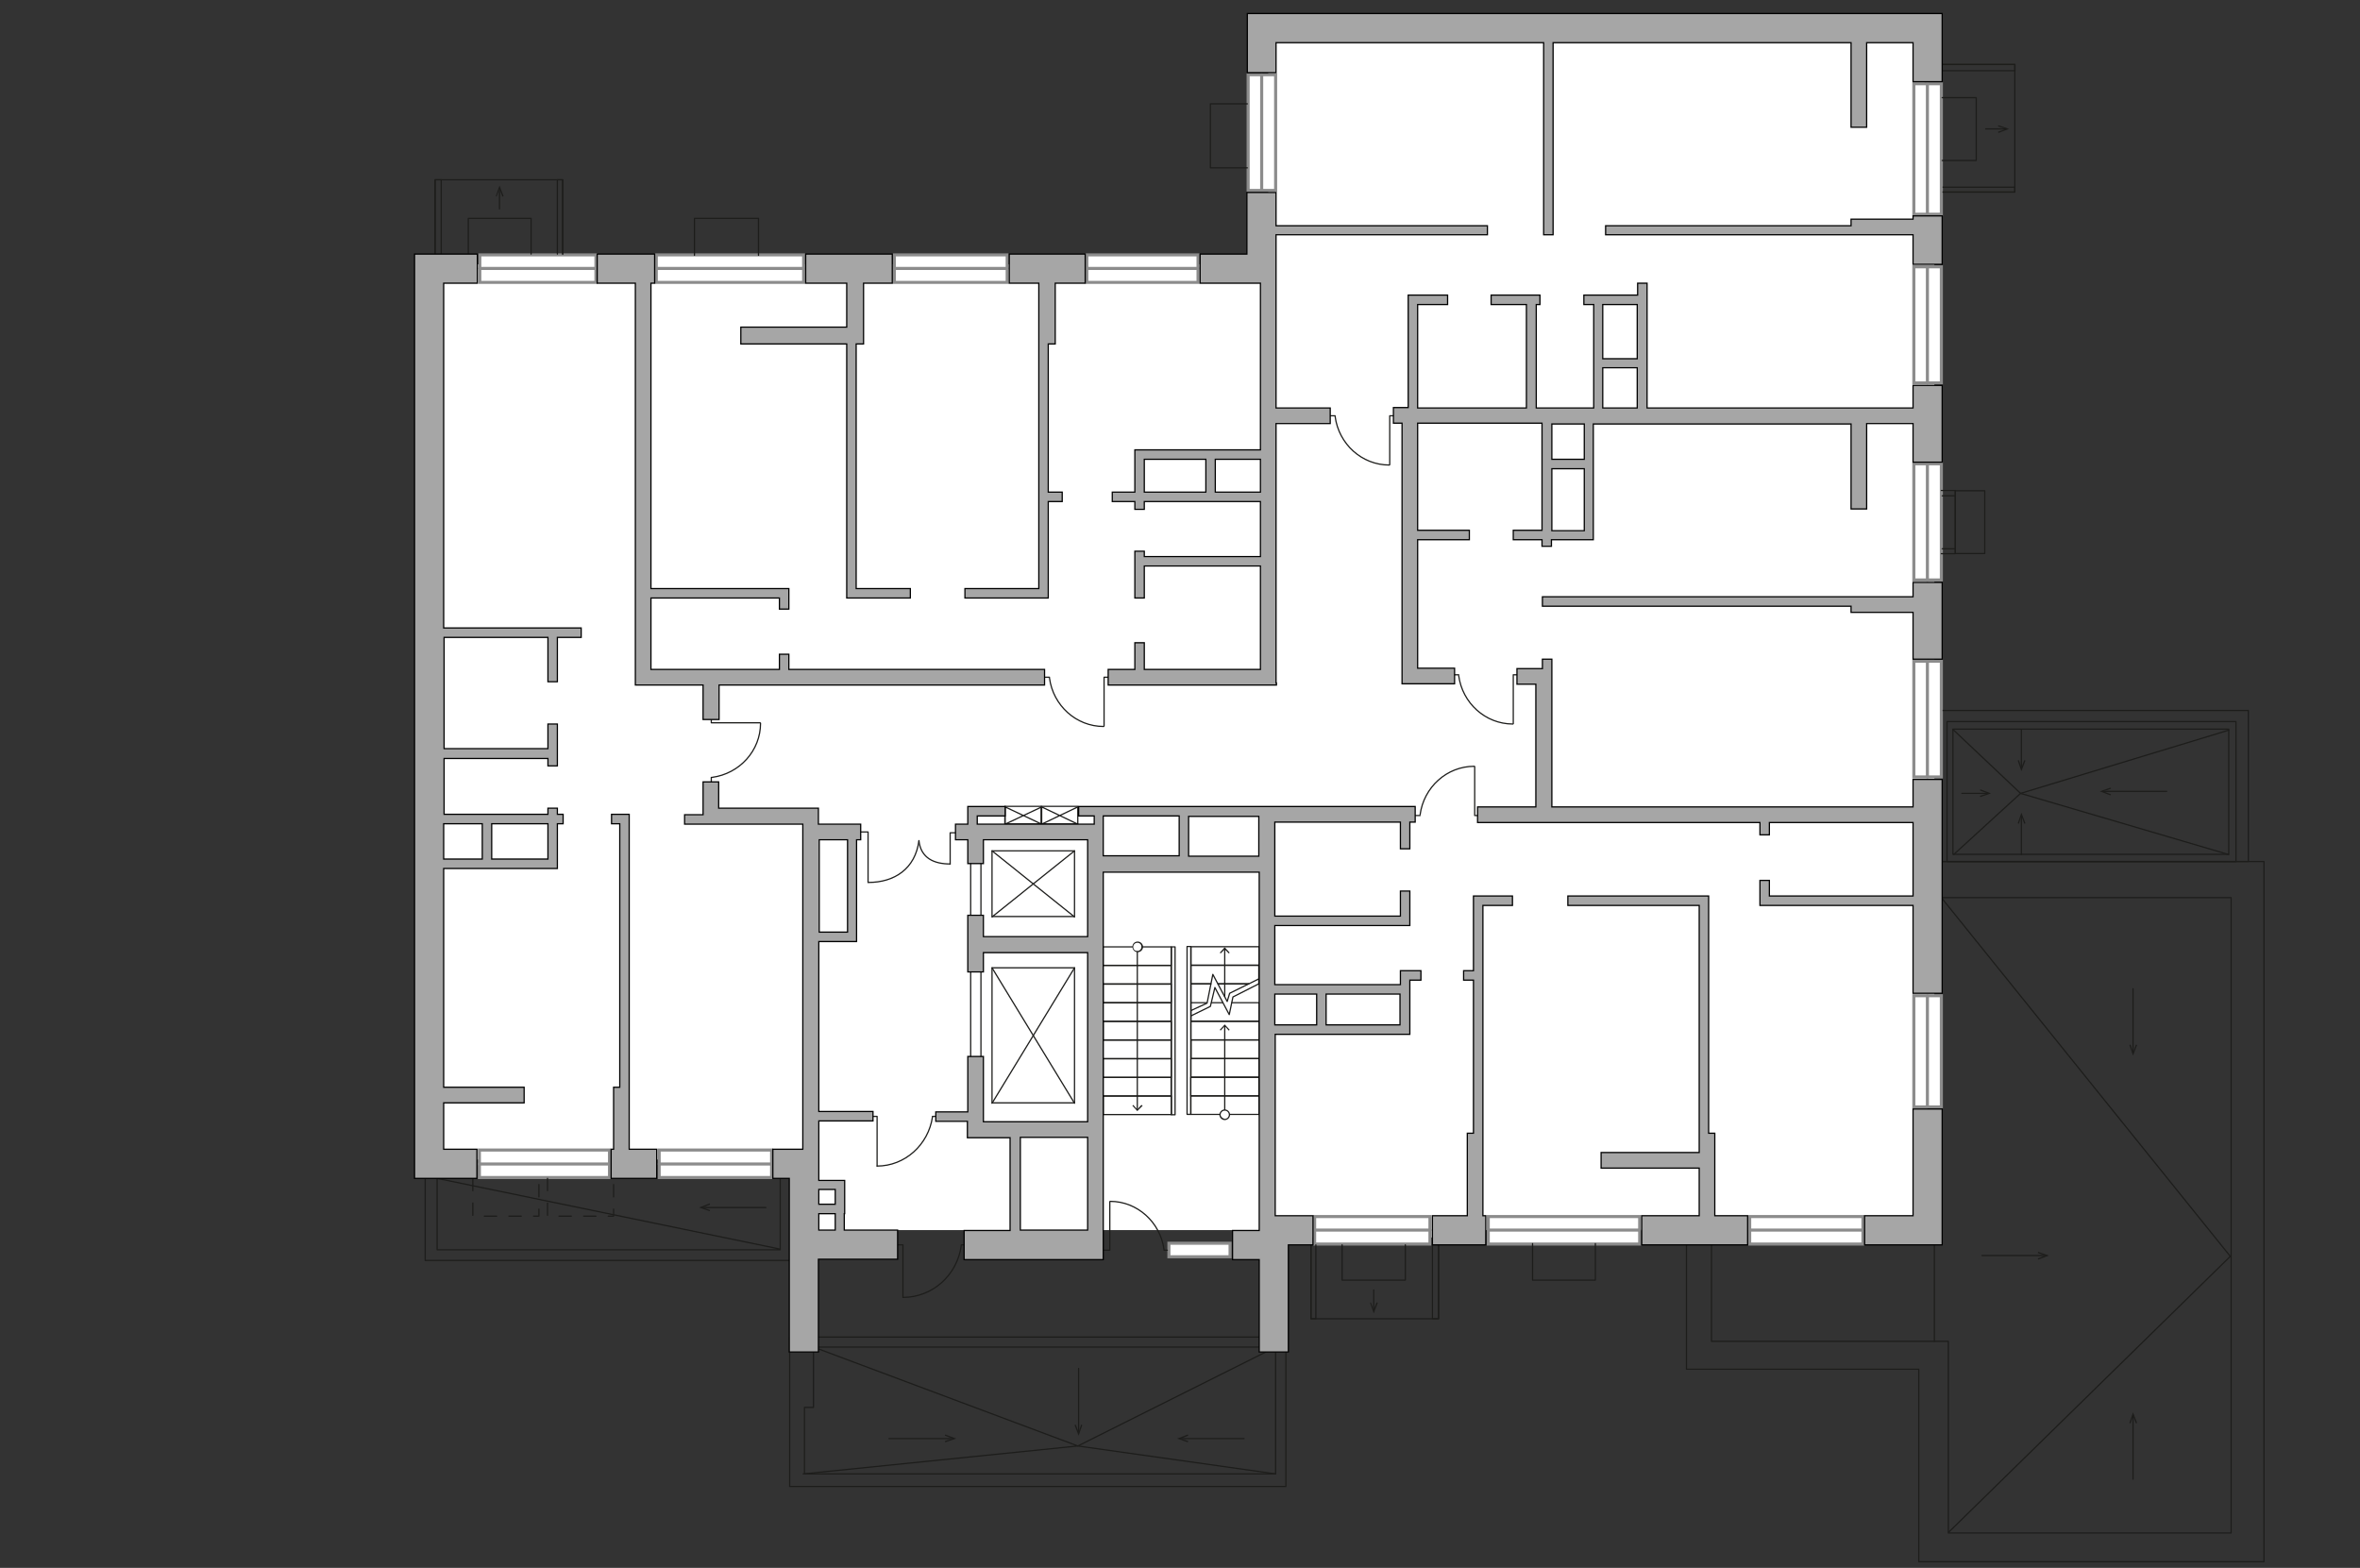 <?xml version="1.0" encoding="utf-8"?>
<!-- Generator: Adobe Illustrator 24.1.2, SVG Export Plug-In . SVG Version: 6.00 Build 0)  -->
<svg version="1.1" xmlns="http://www.w3.org/2000/svg" xmlns:xlink="http://www.w3.org/1999/xlink" x="0px" y="0px"
	 viewBox="0 0 575 382" style="enable-background:new 0 0 575 382;" xml:space="preserve">
<rect x="0" y="0" width="575" height="382" fill="#333333" stroke="none"/>
<style type="text/css">
	.st0{fill:#FFFFFF;}
	.st1{fill:#FFFFFF;stroke:#8C8C8C;stroke-width:0.75;stroke-linecap:round;stroke-miterlimit:10;}
	.st2{fill:none;stroke:#1D1D1B;stroke-width:0.3;stroke-linecap:round;stroke-linejoin:round;stroke-miterlimit:10;}
	.st3{fill:none;stroke:#1D1D1B;stroke-width:0.3;stroke-linecap:round;stroke-linejoin:round;}
	.st4{fill:#1D1D1B;}
	
		.st5{fill:none;stroke:#1D1D1B;stroke-width:0.3;stroke-linecap:round;stroke-linejoin:round;stroke-miterlimit:10;stroke-dasharray:3,3;}
	.st6{fill:none;stroke:#1D1D1B;stroke-width:0.3;stroke-linejoin:round;stroke-miterlimit:10;}
	.st7{fill:#A6A6A6;stroke:#000000;stroke-width:0.3;stroke-miterlimit:22.926;}
</style>
<g id="bg">
	<polygon class="st0" points="471.3,64.4 468.9,64.4 468.9,7.6 421.7,7.6 421.7,6.9 390,6.9 390,5 309,5 309,64.4 104.6,64.4 
		104.6,165 104.6,200 104.6,210.5 104.6,262.5 104.6,282.5 195.2,282.5 195.2,299.7 308.2,299.7 308.2,301.5 352,301.5 352,299.7 
		469.6,299.7 469.6,262.5 471.3,262.5 	"/>
</g>
<g id="windows">
	<g>
		<rect x="304.1" y="18.2" class="st1" width="6.7" height="28.2"/>
		<line class="st1" x1="307.4" y1="18.2" x2="307.4" y2="46.3"/>
	</g>
	<g>
		<rect x="264.8" y="62.1" class="st1" width="27.1" height="6.7"/>
		<line class="st1" x1="291.9" y1="65.4" x2="264.8" y2="65.4"/>
	</g>
	<g>
		<rect x="217.9" y="62.1" class="st1" width="27.5" height="6.7"/>
		<line class="st1" x1="245.4" y1="65.4" x2="217.9" y2="65.4"/>
	</g>
	<g>
		<rect x="159.9" y="62.1" class="st1" width="35.9" height="6.7"/>
		<line class="st1" x1="195.8" y1="65.4" x2="159.9" y2="65.4"/>
	</g>
	<g>
		<rect x="116.9" y="62.1" class="st1" width="28.3" height="6.7"/>
		<line class="st1" x1="145.2" y1="65.4" x2="116.9" y2="65.4"/>
	</g>
	<g>
		<rect x="116.8" y="280.2" class="st1" width="31.7" height="6.7"/>
		<line class="st1" x1="148.5" y1="283.6" x2="116.8" y2="283.6"/>
	</g>
	<g>
		<rect x="160.6" y="280.2" class="st1" width="27.4" height="6.7"/>
		<line class="st1" x1="188" y1="283.6" x2="160.6" y2="283.6"/>
	</g>
	<g>
		<rect x="320.3" y="296.4" class="st1" width="28.1" height="6.7"/>
		<line class="st1" x1="348.4" y1="299.7" x2="320.3" y2="299.7"/>
	</g>
	<g>
		<rect x="362.6" y="296.4" class="st1" width="36.9" height="6.7"/>
		<line class="st1" x1="399.5" y1="299.7" x2="362.6" y2="299.7"/>
	</g>
	<g>
		<rect x="426.3" y="296.4" class="st1" width="27.6" height="6.7"/>
		<line class="st1" x1="453.9" y1="299.7" x2="426.3" y2="299.7"/>
	</g>
	<g>
		<rect x="466.3" y="242.6" class="st1" width="6.7" height="27.1"/>
		<line class="st1" x1="469.6" y1="242.6" x2="469.6" y2="269.6"/>
	</g>
	<g>
		<rect x="466.3" y="161.1" class="st1" width="6.7" height="28.2"/>
		<line class="st1" x1="469.6" y1="161.1" x2="469.6" y2="189.3"/>
	</g>
	<g>
		<rect x="466.3" y="113" class="st1" width="6.7" height="28.3"/>
		<line class="st1" x1="469.6" y1="113" x2="469.6" y2="141.4"/>
	</g>
	<g>
		<rect x="466.3" y="65" class="st1" width="6.7" height="28.3"/>
		<line class="st1" x1="469.6" y1="65" x2="469.6" y2="93.3"/>
	</g>
	<g>
		<rect x="466.3" y="20.4" class="st1" width="6.7" height="31.8"/>
		<line class="st1" x1="469.6" y1="20.4" x2="469.6" y2="52.2"/>
	</g>
	<g>
		<rect x="284.8" y="302.9" class="st1" width="14.9" height="3.3"/>
	</g>
</g>
<g id="plan">
	<g>
		<g>
			<rect x="241.7" y="235.8" class="st2" width="20.1" height="32.9"/>
			<line class="st2" x1="241.7" y1="268.8" x2="261.8" y2="235.8"/>
		</g>
		<line class="st2" x1="261.8" y1="268.8" x2="241.7" y2="235.8"/>
	</g>
	<g>
		<g>
			<rect x="241.7" y="207.3" class="st2" width="20.1" height="16"/>
			<line class="st2" x1="241.7" y1="223.4" x2="261.8" y2="207.3"/>
		</g>
		<line class="st2" x1="261.8" y1="223.4" x2="241.7" y2="207.3"/>
	</g>
	<line class="st2" x1="296.8" y1="239.7" x2="304.2" y2="239.7"/>
	<polyline class="st2" points="306.7,239.7 306.7,235.2 290.2,235.2 290.2,239.7 295,239.7 	"/>
	
		<rect x="296.2" y="224.6" transform="matrix(-1.836970e-16 1 -1 -1.836970e-16 531.39 -65.545)" class="st2" width="4.5" height="16.6"/>
	<polyline class="st2" points="295,239.7 290.2,239.7 290.2,244.3 	"/>
	<line class="st2" x1="304.2" y1="239.7" x2="296.8" y2="239.7"/>
	<polyline class="st2" points="294,244.3 290.2,244.3 290.2,248.8 306.8,248.8 306.8,244.3 300.1,244.3 	"/>
	<line class="st2" x1="297.9" y1="244.3" x2="295.2" y2="244.3"/>
	
		<rect x="296.2" y="242.8" transform="matrix(-1.836970e-16 1 -1 -1.836970e-16 549.578 -47.356)" class="st2" width="4.5" height="16.6"/>
	
		<rect x="296.2" y="247.3" transform="matrix(-1.836970e-16 1 -1 -1.836970e-16 554.121 -42.814)" class="st2" width="4.5" height="16.6"/>
	
		<rect x="296.2" y="251.9" transform="matrix(-1.836970e-16 1 -1 -1.836970e-16 558.663 -38.272)" class="st2" width="4.5" height="16.6"/>
	
		<rect x="296.2" y="256.5" transform="matrix(-1.836970e-16 1 -1 -1.836970e-16 563.226 -33.709)" class="st2" width="4.5" height="16.6"/>
	
		<rect x="296.2" y="261" transform="matrix(-1.836970e-16 1 -1 -1.836970e-16 567.748 -29.187)" class="st2" width="4.5" height="16.6"/>
	<g>
		<g>
			<line class="st3" x1="298.4" y1="242.8" x2="298.4" y2="231.1"/>
			<g>
				<polygon class="st4" points="299.6,232.1 299.4,232.3 298.4,231.3 297.4,232.3 297.2,232.1 298.4,230.8 				"/>
			</g>
		</g>
	</g>
	<g>
		<g>
			<line class="st3" x1="298.4" y1="271.6" x2="298.4" y2="249.9"/>
			<g>
				<g>
					<path class="st0" d="M299.5,271.6c0,0.6-0.5,1.1-1.1,1.1c-0.6,0-1.1-0.5-1.1-1.1c0-0.6,0.5-1.1,1.1-1.1
						C299,270.4,299.5,270.9,299.5,271.6z"/>
					<path class="st4" d="M299.7,271.6c0-0.7-0.6-1.3-1.3-1.3s-1.3,0.6-1.3,1.3c0,0.7,0.6,1.3,1.3,1.3S299.7,272.3,299.7,271.6
						C299.7,270.8,299.7,272.3,299.7,271.6z M297.4,271.6c0-0.5,0.4-1,1-1c0.5,0,1,0.4,1,1c0,0.5-0.4,1-1,1
						C297.9,272.5,297.4,272.1,297.4,271.6C297.4,271,297.4,272.1,297.4,271.6z"/>
				</g>
			</g>
			<g>
				<polygon class="st4" points="299.6,250.9 299.4,251.1 298.4,250 297.4,251.1 297.2,250.9 298.4,249.6 				"/>
			</g>
		</g>
	</g>
	<polyline class="st2" points="306.7,238.5 299.6,242 299,244 295.5,237.4 294.1,244.4 290.2,246.2 	"/>
	<polyline class="st2" points="306.7,239.7 300.4,242.9 299.5,247.2 296,240.6 294.9,245.2 290.2,247.5 	"/>
	
		<rect x="289.3" y="230.7" transform="matrix(-1 -1.224647e-16 1.224647e-16 -1 579.421 502.203)" class="st2" width="0.9" height="40.9"/>
	
		<rect x="274.8" y="256.4" transform="matrix(6.123234e-17 -1 1 6.123234e-17 12.336 541.815)" class="st2" width="4.5" height="16.6"/>
	
		<rect x="274.8" y="261" transform="matrix(6.123234e-17 -1 1 6.123234e-17 7.795 546.356)" class="st2" width="4.5" height="16.6"/>
	
		<rect x="274.8" y="251.9" transform="matrix(6.123234e-17 -1 1 6.123234e-17 16.878 537.273)" class="st2" width="4.5" height="16.6"/>
	
		<rect x="274.8" y="247.3" transform="matrix(6.123234e-17 -1 1 6.123234e-17 21.442 532.71)" class="st2" width="4.5" height="16.6"/>
	
		<rect x="274.8" y="242.8" transform="matrix(6.123234e-17 -1 1 6.123234e-17 25.984 528.167)" class="st2" width="4.5" height="16.6"/>
	
		<rect x="274.8" y="238.2" transform="matrix(6.123234e-17 -1 1 6.123234e-17 30.526 523.625)" class="st2" width="4.5" height="16.6"/>
	
		<rect x="274.8" y="233.7" transform="matrix(6.123234e-17 -1 1 6.123234e-17 35.069 519.083)" class="st2" width="4.5" height="16.6"/>
	
		<rect x="274.8" y="229.1" transform="matrix(6.123234e-17 -1 1 6.123234e-17 39.632 514.52)" class="st2" width="4.5" height="16.6"/>
	
		<rect x="274.8" y="224.6" transform="matrix(6.123234e-17 -1 1 6.123234e-17 44.153 509.998)" class="st2" width="4.5" height="16.6"/>
	<g>
		<g>
			<line class="st3" x1="277.1" y1="230.7" x2="277.1" y2="270.4"/>
			<g>
				<g>
					<path class="st0" d="M276,230.7c0-0.6,0.5-1.1,1.1-1.1s1.1,0.5,1.1,1.1c0,0.6-0.5,1.1-1.1,1.1S276,231.3,276,230.7z"/>
					<path class="st4" d="M275.9,230.7c0,0.7,0.6,1.3,1.3,1.3s1.3-0.6,1.3-1.3c0-0.7-0.6-1.3-1.3-1.3S275.9,229.9,275.9,230.7
						C275.9,231.4,275.9,229.9,275.9,230.7z M278.1,230.7c0,0.5-0.4,1-1,1s-1-0.4-1-1c0-0.5,0.4-1,1-1S278.1,230.1,278.1,230.7
						C278.1,231.2,278.1,230.1,278.1,230.7z"/>
				</g>
			</g>
			<g>
				<polygon class="st4" points="275.9,269.4 276.1,269.2 277.1,270.3 278.1,269.2 278.4,269.4 277.1,270.7 				"/>
			</g>
		</g>
	</g>
	<rect x="285.4" y="230.7" class="st2" width="0.9" height="40.9"/>
	<rect x="236.5" y="206.7" class="st2" width="2.5" height="51.2"/>
	<g>
		
			<rect x="253.8" y="196.6" transform="matrix(-1 -1.224647e-16 1.224647e-16 -1 516.398 397.356)" class="st2" width="8.9" height="4.3"/>
		<polyline class="st2" points="262.6,200.8 253.8,196.6 253.8,200.8 262.6,196.6 		"/>
		
			<rect x="244.9" y="196.6" transform="matrix(-1 -1.224647e-16 1.224647e-16 -1 498.621 397.356)" class="st2" width="8.9" height="4.3"/>
		<polyline class="st2" points="253.8,200.8 244.9,196.6 244.9,200.8 253.8,196.6 		"/>
	</g>
	<polyline class="st5" points="133.4,287.1 133.4,296.3 149.5,296.3 149.5,287.1 	"/>
	<polyline class="st5" points="115.2,287.1 115.2,296.3 131.3,296.3 131.3,287.1 	"/>
	<g>
		<g>
			<line class="st3" x1="527.9" y1="192.8" x2="512.4" y2="192.8"/>
			<g>
				<polygon class="st4" points="514.2,191.9 514.3,192.2 512.4,192.8 514.3,193.5 514.2,193.8 511.6,192.8 				"/>
			</g>
		</g>
	</g>
	<g>
		<g>
			<line class="st3" x1="519.7" y1="240.9" x2="519.7" y2="256.4"/>
			<g>
				<polygon class="st4" points="518.8,254.6 519.1,254.5 519.7,256.4 520.4,254.5 520.7,254.6 519.7,257.2 				"/>
			</g>
		</g>
	</g>
	<g>
		<g>
			<line class="st3" x1="519.7" y1="360.4" x2="519.7" y2="344.9"/>
			<g>
				<polygon class="st4" points="520.7,346.7 520.4,346.8 519.7,345 519.1,346.8 518.8,346.7 519.7,344.1 				"/>
			</g>
		</g>
	</g>
	<g>
		<g>
			<line class="st3" x1="482.9" y1="305.9" x2="498.4" y2="305.9"/>
			<g>
				<polygon class="st4" points="496.6,306.9 496.5,306.6 498.3,305.9 496.5,305.3 496.6,305 499.2,305.9 				"/>
			</g>
		</g>
	</g>
	<g>
		<g>
			<line class="st3" x1="216.6" y1="350.5" x2="232.1" y2="350.5"/>
			<g>
				<polygon class="st4" points="230.3,351.4 230.2,351.1 232.1,350.5 230.2,349.8 230.3,349.5 233,350.5 				"/>
			</g>
		</g>
	</g>
	<g>
		<g>
			<line class="st3" x1="171.1" y1="294.2" x2="186.6" y2="294.2"/>
			<g>
				<polygon class="st4" points="172.9,295.1 173,294.8 171.1,294.2 173,293.5 172.9,293.2 170.3,294.2 				"/>
			</g>
		</g>
	</g>
	<g>
		<g>
			<line class="st3" x1="287.6" y1="350.5" x2="303.1" y2="350.5"/>
			<g>
				<polygon class="st4" points="289.4,351.4 289.5,351.1 287.7,350.5 289.5,349.8 289.4,349.5 286.8,350.5 				"/>
			</g>
		</g>
	</g>
	<g>
		<g>
			<line class="st3" x1="262.8" y1="348.9" x2="262.8" y2="333.4"/>
			<g>
				<polygon class="st4" points="263.7,347.2 263.4,347.1 262.8,348.9 262.1,347.1 261.8,347.2 262.8,349.8 				"/>
			</g>
		</g>
	</g>
	<g>
		<g>
			<line class="st3" x1="492.5" y1="177.7" x2="492.5" y2="187.1"/>
			<g>
				<polygon class="st4" points="491.6,185.3 491.9,185.2 492.5,187 493.2,185.2 493.5,185.3 492.5,187.9 				"/>
			</g>
		</g>
	</g>
	<g>
		<g>
			<line class="st3" x1="492.5" y1="208.2" x2="492.5" y2="198.8"/>
			<g>
				<polygon class="st4" points="493.5,200.6 493.2,200.7 492.5,198.8 491.9,200.7 491.6,200.6 492.5,198 				"/>
			</g>
		</g>
	</g>
	<g>
		<g>
			<line class="st3" x1="478" y1="193.3" x2="484.3" y2="193.3"/>
			<g>
				<polygon class="st4" points="482.5,194.2 482.4,193.9 484.2,193.3 482.4,192.6 482.5,192.3 485.1,193.3 				"/>
			</g>
		</g>
	</g>
	<polyline class="st6" points="473.3,46.8 490.9,46.8 490.9,15.7 472.9,15.7 	"/>
	<polyline class="st2" points="473.2,39.1 481.5,39.1 481.5,23.8 473.2,23.8 	"/>
	
		<rect x="472.3" y="123.6" transform="matrix(6.123234e-17 -1 1 6.123234e-17 352.773 607.166)" class="st2" width="15.3" height="7.2"/>
	<g>
		<g>
			<line class="st3" x1="483.8" y1="31.4" x2="488.7" y2="31.4"/>
			<g>
				<polygon class="st4" points="486.9,32.4 486.8,32.1 488.7,31.4 486.8,30.8 486.9,30.5 489.5,31.4 				"/>
			</g>
		</g>
	</g>
	<polyline class="st6" points="473.3,46.8 490.9,46.8 490.9,45.6 473.3,45.6 	"/>
	
		<rect x="481.1" y="7.4" transform="matrix(6.123234e-17 -1 1 6.123234e-17 465.427 498.327)" class="st2" width="1.5" height="18.1"/>
	<polyline class="st2" points="319.4,303.3 319.4,321.3 350.5,321.3 350.5,303.3 	"/>
	<polyline class="st2" points="327,303.3 327,311.9 342.4,311.9 342.4,303.3 	"/>
	<g>
		<g>
			<line class="st3" x1="334.7" y1="314.3" x2="334.7" y2="319.1"/>
			<g>
				<polygon class="st4" points="333.8,317.4 334,317.3 334.7,319.1 335.4,317.3 335.7,317.4 334.7,320 				"/>
			</g>
		</g>
	</g>
	<polyline class="st2" points="319.4,303.3 319.4,321.3 320.6,321.3 320.6,303.3 	"/>
	<polyline class="st2" points="349,303.3 349,321.3 350.5,321.3 350.5,303.3 	"/>
	<polyline class="st2" points="137.1,61.9 137.1,43.8 106,43.8 106,61.9 	"/>
	<polyline class="st2" points="129.4,61.9 129.4,53.2 114.1,53.2 114.1,61.9 	"/>
	<g>
		<g>
			<line class="st3" x1="121.7" y1="50.9" x2="121.7" y2="46"/>
			<g>
				<polygon class="st4" points="122.7,47.8 122.4,47.9 121.7,46 121,47.9 120.8,47.8 121.7,45.2 				"/>
			</g>
		</g>
	</g>
	<polyline class="st2" points="137.1,61.9 137.1,43.8 135.8,43.8 135.8,61.9 	"/>
	<polyline class="st2" points="107.5,61.9 107.5,43.8 106,43.8 106,61.9 	"/>
	<polyline class="st2" points="303.9,40.9 294.9,40.9 294.9,25.3 303.9,25.3 	"/>
	<polyline class="st2" points="169.2,62.2 169.2,53.2 184.8,53.2 184.8,62.2 	"/>
	<polyline class="st2" points="473,119.5 476.4,119.5 476.4,134.9 473,134.9 	"/>
	<line class="st2" x1="476.4" y1="120.8" x2="473.2" y2="120.8"/>
	<line class="st2" x1="476.4" y1="133.7" x2="473.2" y2="133.7"/>
	<polyline class="st2" points="388.7,303 388.7,311.9 373.4,311.9 373.4,303 	"/>
	<polyline class="st6" points="473.3,173.1 547.8,173.1 547.8,209.9 472.1,209.9 	"/>
	
		<rect x="492.5" y="157.6" transform="matrix(-1.836970e-16 1 -1 -1.836970e-16 702.38 -316.688)" class="st2" width="34.1" height="70.4"/>
	
		<rect x="494.1" y="159.3" transform="matrix(-1.836970e-16 1 -1 -1.836970e-16 702.316 -316.452)" class="st2" width="30.5" height="67.2"/>
	<polyline class="st2" points="543,177.9 492.3,193.3 475.8,177.7 	"/>
	<polyline class="st2" points="543,208.2 492.3,193.3 476,208.2 	"/>
	<polyline class="st2" points="410.9,303.3 410.9,333.6 467.5,333.6 467.5,380.5 551.6,380.5 551.6,209.9 473.2,209.9 	"/>
	<polyline class="st2" points="417,303.3 417,326.8 474.7,326.8 474.7,373.5 543.6,373.5 543.6,218.7 473,218.7 543.4,306.1 
		474.8,373.3 	"/>
	<line class="st2" x1="471.3" y1="303.3" x2="471.3" y2="326.8"/>
	
		<rect x="234.7" y="283.5" transform="matrix(-1.836970e-16 1 -1 -1.836970e-16 596.8 91.068)" class="st2" width="36.4" height="120.9"/>
	<polygon class="st2" points="310.8,359.1 196,359.1 196,342.9 198.2,342.9 198.2,328.2 310.8,328.2 	"/>
	<polyline class="st2" points="310.8,359.1 262.6,352.3 310.8,328.2 	"/>
	<polyline class="st2" points="195.7,359.1 262.6,352.3 198.2,328.2 	"/>
	<polyline class="st2" points="103.6,287.1 103.6,307.1 192.4,307.1 	"/>
	<path class="st2" d="M190.1,287.1v17.4h-83.6v-17.4c0,0,83.4,17.2,83.4,17.2"/>
	<g>
		<polyline class="st2" points="368.7,176.3 368.7,164.4 370.7,164.4 		"/>
		<line class="st2" x1="353.6" y1="164.4" x2="355.4" y2="164.4"/>
		<path class="st2" d="M355.4,164.6c0.9,6.7,6.5,11.8,13.2,11.8"/>
	</g>
	<g>
		<polyline class="st2" points="338.6,113.2 338.6,101.3 340.6,101.3 		"/>
		<line class="st2" x1="323.5" y1="101.3" x2="325.3" y2="101.3"/>
		<path class="st2" d="M325.3,101.5c0.9,6.7,6.5,11.8,13.2,11.8"/>
	</g>
	<g>
		<polyline class="st2" points="269,176.9 269,165 271,165 		"/>
		<line class="st2" x1="253.9" y1="165" x2="255.7" y2="165"/>
		<path class="st2" d="M255.7,165.2c0.9,6.7,6.5,11.8,13.2,11.8"/>
	</g>
	<g>
		<polyline class="st2" points="185.2,176.1 173.3,176.1 173.3,174.1 		"/>
		<line class="st2" x1="173.3" y1="191.2" x2="173.3" y2="189.4"/>
		<path class="st2" d="M173.5,189.4c6.7-0.9,11.8-6.5,11.8-13.2"/>
	</g>
	<g>
		<polyline class="st2" points="359.3,186.8 359.3,198.7 361.3,198.7 		"/>
		<line class="st2" x1="344.2" y1="198.7" x2="346" y2="198.7"/>
		<path class="st2" d="M346,198.5c0.9-6.7,6.5-11.8,13.2-11.8"/>
	</g>
	<g>
		<polyline class="st2" points="270.4,292.8 270.4,304.6 268.4,304.6 		"/>
		<line class="st2" x1="284.4" y1="304.6" x2="283.6" y2="304.6"/>
		<path class="st2" d="M283.6,304.4c-0.9-6.6-6.5-11.7-13.1-11.7"/>
	</g>
	<g>
		<polyline class="st2" points="220,316.1 220,303.3 217.8,303.3 		"/>
		<line class="st2" x1="235.1" y1="303.3" x2="234.2" y2="303.3"/>
		<path class="st2" d="M234.2,303.5c-1,7.2-7,12.6-14.2,12.6"/>
	</g>
	<g>
		<polyline class="st2" points="213.7,284.1 213.7,272 211.6,272 		"/>
		<line class="st2" x1="228.1" y1="272" x2="227.2" y2="272"/>
		<path class="st2" d="M227.2,272.1c-1,6.8-6.7,12-13.5,12"/>
	</g>
	<g>
		<g>
			<polyline class="st2" points="231.5,210.5 231.5,202.9 233,202.9 			"/>
			<path class="st2" d="M223.9,204.9c0.5,4.2,3.7,5.6,7.6,5.6"/>
		</g>
		<g>
			<polyline class="st2" points="211.5,215 211.5,202.7 209.8,202.7 			"/>
			<path class="st2" d="M223.9,204.8c-0.9,6.9-6,10.2-12.3,10.2"/>
		</g>
	</g>
	<g>
		<polygon class="st7" points="466.1,296.2 454.3,296.2 454.3,303.3 466.1,303.3 472.7,303.3 473.2,303.3 473.2,270.2 466.1,270.2 
					"/>
		<polygon class="st7" points="466.1,196.6 378.1,196.6 378.1,192.5 378.1,163.5 378.1,160.6 375.8,160.6 375.8,162.9 369.6,162.9 
			369.6,166.7 374.2,166.7 374.2,196.6 360,196.6 360,200.4 428.8,200.4 428.8,203.4 431.1,203.4 431.1,200.4 466.1,200.4 
			466.1,218.3 431.1,218.3 431.1,214.5 428.8,214.5 428.8,218.3 428.8,220.5 428.8,220.6 466.1,220.6 466.1,242 473.2,242 
			473.2,189.9 466.1,189.9 		"/>
		<polygon class="st7" points="466.1,145.4 463.2,145.4 451,145.4 375.8,145.4 375.8,147.7 451,147.7 451,149.2 466.1,149.2 
			466.1,160.6 473.2,160.6 473.2,141.9 466.1,141.9 		"/>
		<path class="st7" d="M466.1,99.4h-64.8V69h-2.3v2.9h-13.1v2.3h2.4v25.2h-3.6h-5.3h-5.1V74.2h0.9v-2.3h-11.9v2.3h8.6v25.2h-26.5
			V74.2h7.3v-2.3h-9.6V73v1.1v25.2h-3.6v3.8h2.1v59.7v3.5v0.3h12.8v-3.8h-9v-31.3h12.6v-2.3h-12.6v-26.1h30.3v26.1h-7v2.3h7v1.6h2.3
			v-1.6h10.2v-1.1v-1.1v-15.1v-2.3v-8.6H451V124h3.8v-20.8h11.3v9.4h7.1V93.9h-7.1V99.4z M398.9,74.2v13.2h-8.4V74.2H398.9z
			 M390.5,89.6h8.4v9.8h-8.4V89.6z M386,129.3h-7.9v-15.1h7.9V129.3z M386,111.9h-7.9v-8.6h1.3h5.3h1.3V111.9z"/>
		<polygon class="st7" points="466.1,53.4 451,53.4 451,55 391.2,55 391.2,57.2 451,57.2 463.2,57.2 466.1,57.2 466.1,64.4 
			473.2,64.4 473.2,52.6 466.1,52.6 		"/>
		<path class="st7" d="M108.1,69h8.2v-7.1H101v5.8V69V280v2.5v4.6h15.2V280h-8.1v-11.3h19.6v-3.8h-19.6v-53.3h9.4h2.3h13.7h1.6h0.7
			v-10.9h1.4v-2.3h-1.4v-1.5h-2.3v1.5h-25.3v-13.6h25.3v1.8h2.3v-10.2h-2.3v6h-25.3v-27.1h25.3v10.8h2.3v-10.8h5.8v-2.3h-33.5V69z
			 M133.5,209.3h-13.7v-8.6h13.7V209.3z M117.5,200.7v8.6h-9.4v-8.6H117.5z"/>
		<polygon class="st7" points="303.9,3.3 303.9,3.8 303.9,3.8 303.9,17.7 310.9,17.7 310.9,10.4 376.1,10.4 376.1,57.2 378.4,57.2 
			378.4,10.4 451,10.4 451,31 454.8,31 454.8,10.4 466.1,10.4 466.1,19.9 473.2,19.9 473.2,10.4 473.2,8.1 473.2,3.3 		"/>
		<polygon class="st7" points="359,219.1 359,220.6 359,236.5 356.6,236.5 356.6,238.8 359,238.8 359,276.1 357.5,276.1 
			357.5,296.2 349,296.2 349,303.3 362,303.3 362,296.2 361.3,296.2 361.3,279.9 361.3,276.1 361.3,220.6 368.5,220.6 368.5,218.3 
			359,218.3 		"/>
		<path class="st7" d="M342.3,236.5h-1.1v3.4h-30.6v-14.4h30.6h1.7h0.6v-8.4h-2.3v6.1h-30.6v-22.9h30.6v6.5h2.3v-6.5h1.3v-3.8h-35.5
			h-2.1h-38.3h-2.3h-3.8v2.3h3.8v2H265h-26.9v-2h6.8v-2.3h-6.8h-2.3v2.3v2h-3v3.8h3v5.8h3.8v-5.8H265v23.6h-25.4V223h-3.8v13.8h3.8
			v-4.7H265v41.2h-25.4v-15.9h-3.8v13.5H228v2.3h7.7v4h0.7h3.1h6.6v22.6h-11.2v7.1H265h3.8v-7.1v-22.6v-3.8v-41.2v-3.8v-15.9h38
			v83.8v0.3v3.2h-6.5v7.1h6.5v11.2v11.3h7.1v-26.1h6v-7.1h-9.2V252h10.2h2.3h18h1.7h0.6v-13.2h2.7v-2.3h-2.7H342.3z M265,299.7
			h-16.4v-22.6H265V299.7z M268.8,198.8h18.5v9.7h-18.5v-3.9v-3.8V198.8z M289.6,208.6v-9.7h17.1v9.7H289.6z M310.6,249.7v-7.5h10.2
			v7.5H310.6z M323.1,249.7v-7.5h18v7.5H323.1z"/>
		<path class="st7" d="M205.8,295.7v-2.3v-3.6V288v-0.4h-6.3v-0.4h0V280h0v0v-6.9h13.2v-2.3h-13.2v-41.4h6.9h1.4h0.9v-24.8h1v-3.8
			h-10.3v-3.9h-1.7h-2.1h-20.5v-6.4h-3.8v8h-4.5v2.3h4.5h1.3h2.5h7.2h13.3V280h-3.3v0h-4v7.1h4v42.3h7.1v-22.6h19.3v-7.1h-13V295.7z
			 M206.5,204.6v22.5h-6.9v-22.5H206.5z M203.5,299.7h-4v-4h4V299.7z M203.5,289.8v3.6h-4v-3.6H203.5z"/>
		<polygon class="st7" points="206.3,143.4 206.3,143.4 206.3,145.7 206.3,145.7 208.6,145.7 221.8,145.7 221.8,143.4 208.6,143.4 
			208.6,83.8 209.8,83.8 210.4,83.8 210.4,69 217.4,69 217.4,61.9 196.3,61.9 196.3,69 206.3,69 206.3,79.7 180.5,79.7 180.5,83.8 
			206.3,83.8 		"/>
		<polygon class="st7" points="254.1,145.7 255.4,145.7 255.4,122.2 258.8,122.2 258.8,119.9 255.4,119.9 255.4,83.8 257.1,83.8 
			257.1,69 264.4,69 264.4,61.9 245.9,61.9 245.9,69 253.1,69 253.1,80.1 253.1,83.8 253.1,143.4 235.1,143.4 235.1,145.7 
			253.1,145.7 		"/>
		<path class="st7" d="M310.9,166.4v-3.3v-59.9h13.2v-3.8h-13.2V69v-0.6V67v-5.2v-4.6h51.5V55h-51.5v-8.1h-7.1v15h-11.4V69h14.7
			v40.6h-30.6v0.4v1.9v8H271v2.3h5.5v1.9h2.3v-1.9h28.3v13.4h-28.3v-1.3h-2.3v1.3v2.3v7.8h2.3v-7.8h28.3v25.2h-28.3v-6.5h-2.3v6.5
			H270v3.8h41V166.4z M278.8,111.9h15v8h-15V111.9z M296.1,119.9v-8h11v8H296.1z"/>
		<polygon class="st7" points="154.8,163.1 154.8,165.4 154.8,166.9 171.3,166.9 171.3,175.3 175.2,175.3 175.2,166.9 254.5,166.9 
			254.5,163.1 192.2,163.1 192.2,159.4 189.9,159.4 189.9,163.1 158.6,163.1 158.6,145.7 189.9,145.7 189.9,148.4 192.2,148.4 
			192.2,145.7 192.2,143.6 192.2,143.4 158.6,143.4 158.6,69 159.5,69 159.5,61.9 145.5,61.9 145.5,69 154.8,69 		"/>
		<polygon class="st7" points="153.3,267.8 153.3,264.9 153.3,200.7 153.3,198.4 151,198.4 149,198.4 149,200.7 151,200.7 
			151,264.9 149.5,264.9 149.5,280 148.9,280 148.9,287.1 160,287.1 160,280 153.3,280 		"/>
		<polygon class="st7" points="417.8,276.1 416.3,276.1 416.3,218.3 414.8,218.3 414,218.3 382,218.3 382,220.6 414,220.6 
			414,276.1 414,279.9 414,280.8 390.1,280.8 390.1,284.6 414,284.6 414,296.2 400,296.2 400,303.3 425.8,303.3 425.8,296.2 
			417.8,296.2 		"/>
	</g>
</g>
</svg>

